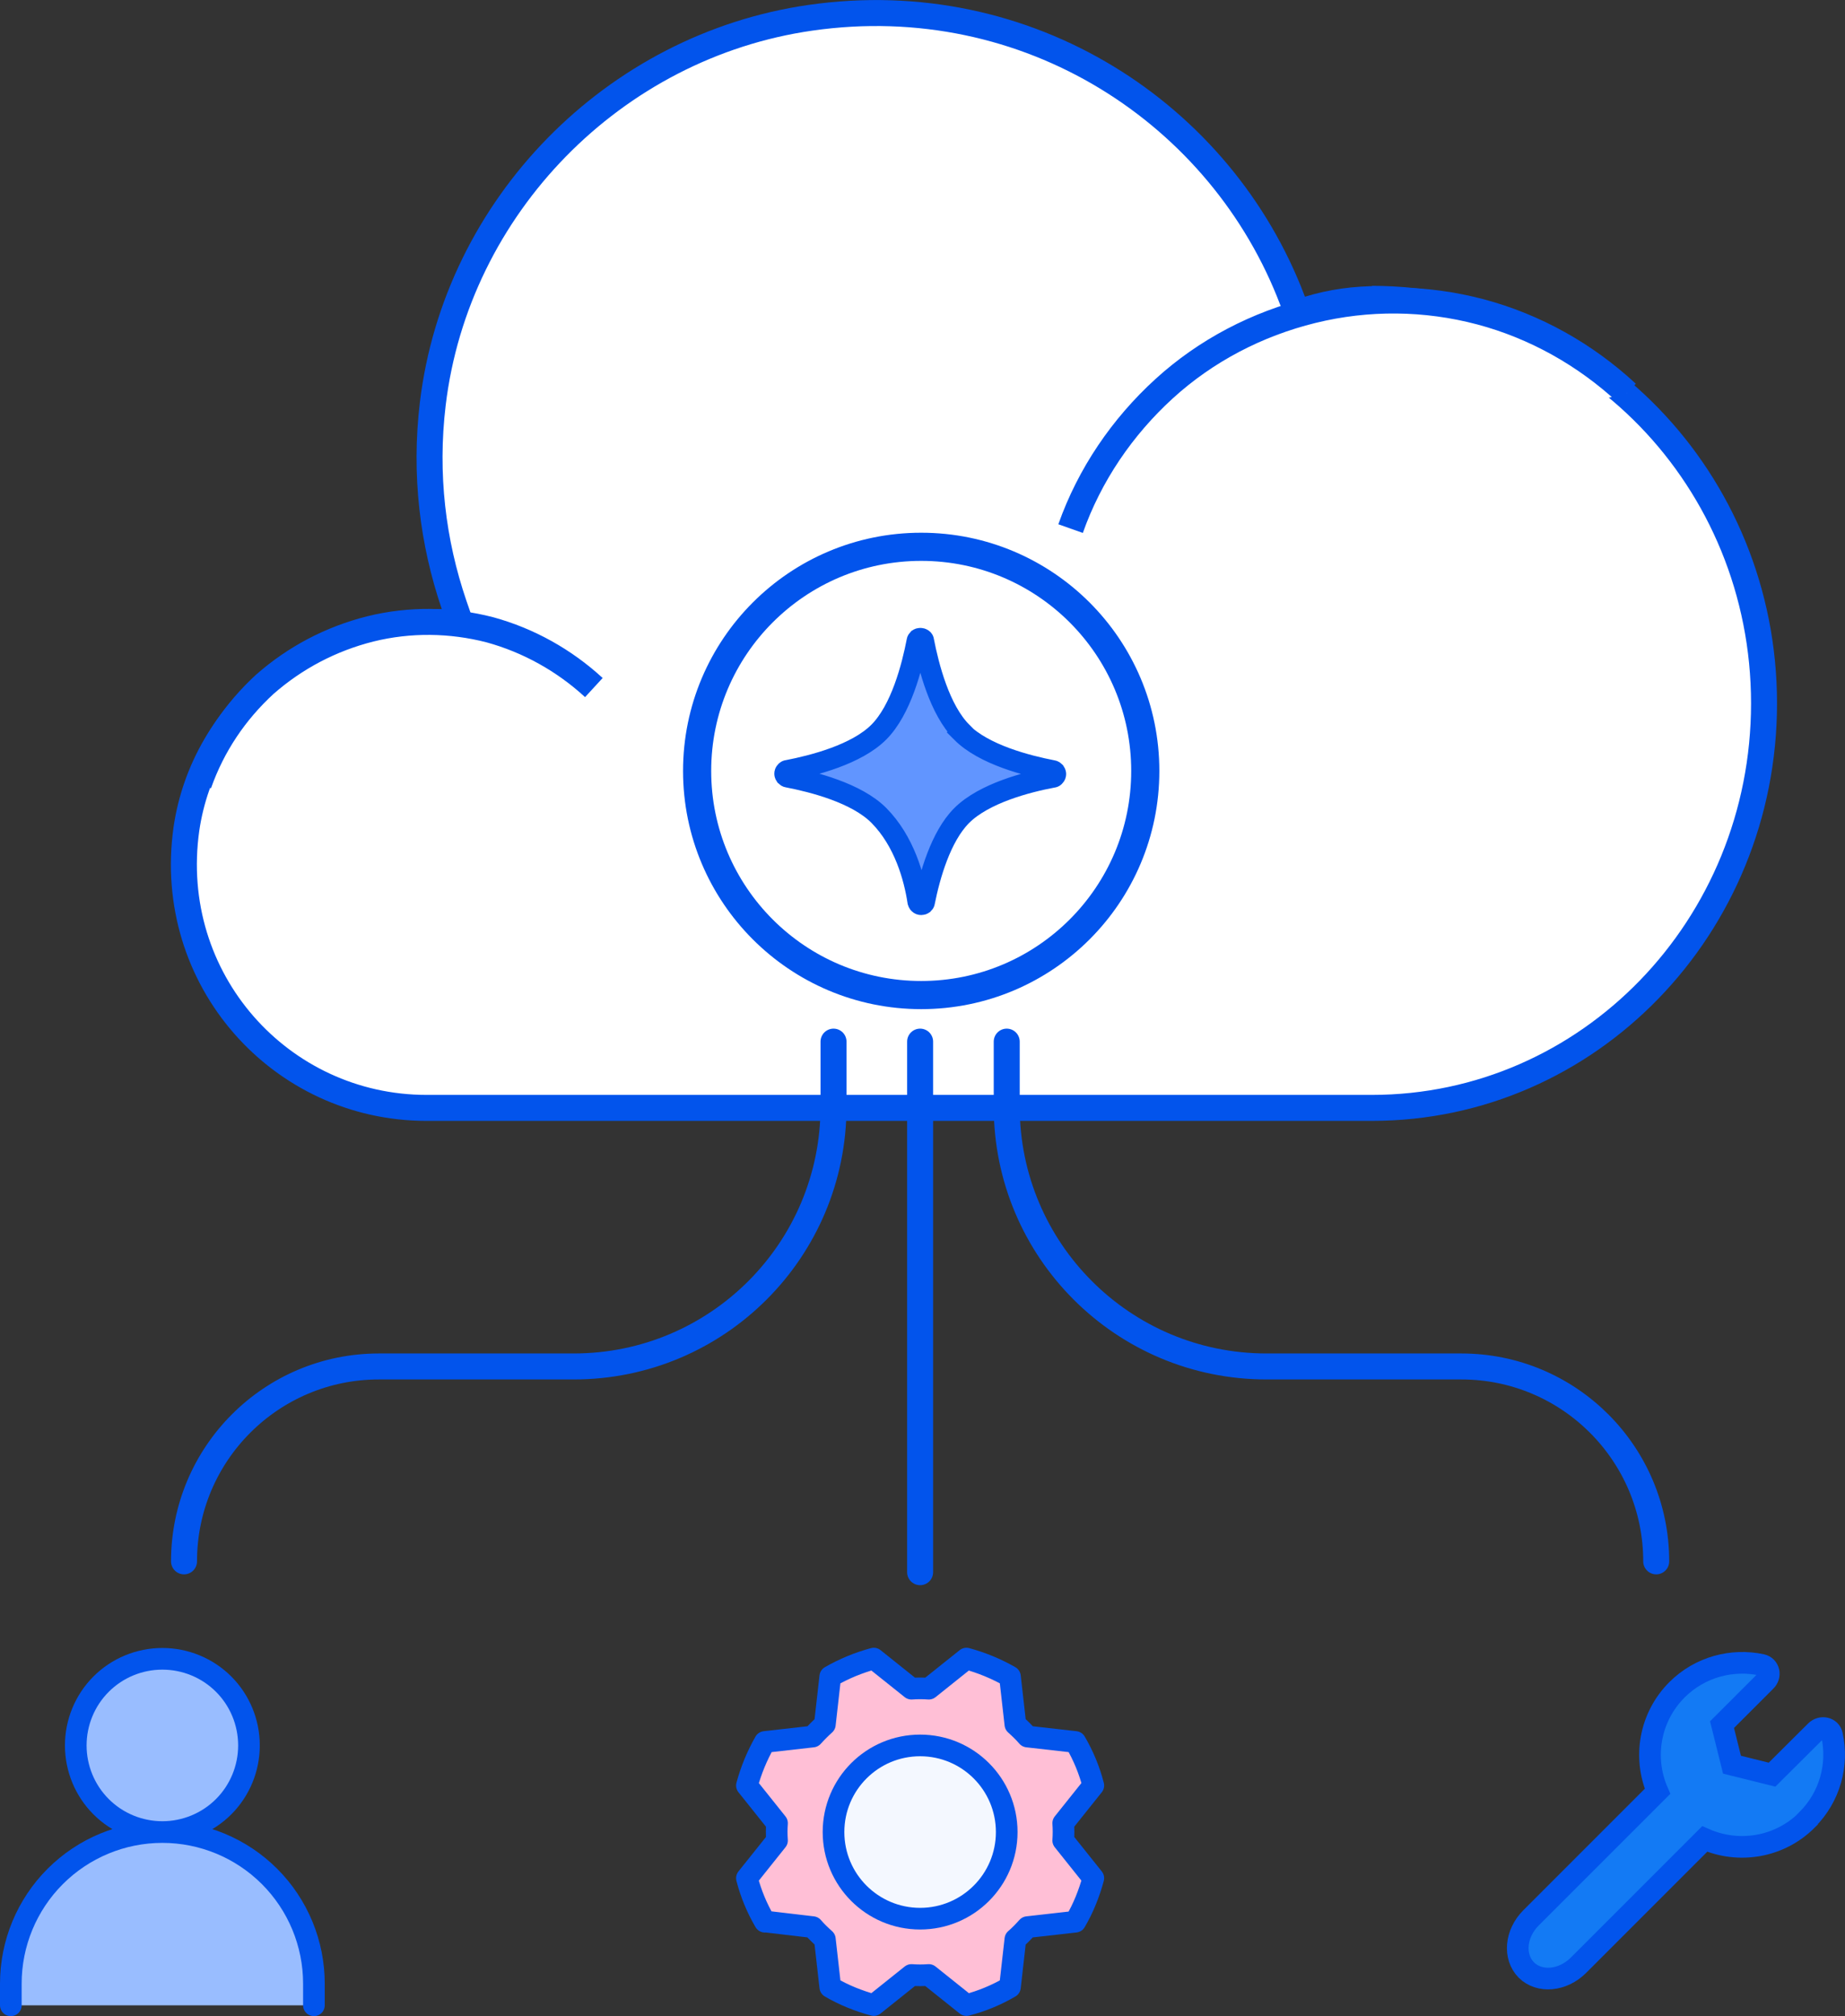 <?xml version="1.0" encoding="utf-8"?>
<svg xmlns="http://www.w3.org/2000/svg" id="Layer_2" data-name="Layer 2" viewBox="0 0 85.22 93.1">
  <rect x="0" y="0" width="85.22" height="93.1" fill="#333333" stroke="none"/>
  <defs>
    <style>
      .cls-1 {
        fill: #ffbfd6;
      }

      .cls-1, .cls-2, .cls-3, .cls-4, .cls-5, .cls-6, .cls-7 {
        stroke: #0254ec;
      }

      .cls-1, .cls-2, .cls-3, .cls-5 {
        stroke-linejoin: round;
      }

      .cls-1, .cls-2, .cls-3, .cls-5, .cls-6 {
        stroke-linecap: round;
      }

      .cls-2 {
        fill: #f4f8ff;
      }

      .cls-3, .cls-5, .cls-7 {
        fill: none;
      }

      .cls-4 {
        stroke-width: 1.3px;
      }

      .cls-4, .cls-8 {
        fill: #fff;
      }

      .cls-5, .cls-7 {
        stroke-width: 1.2px;
      }

      .cls-6 {
        fill: #137af4;
      }

      .cls-9 {
        fill: #99bdff;
      }

      .cls-9, .cls-8 {
        stroke-width: 0px;
      }

      .cls-10 {
        fill: #6195ff;
        stroke: #0254e8;
        stroke-width: .97px;
      }
    </style>
  </defs>
  <g id="Layer_1-2" data-name="Layer 1">
    <g>
      <path class="cls-8" d="m63.7,13.81c-1.12,0-2.18.14-3.23.46l-.56.14-.21-.53C56.43,5.24,47.48-.62,37.44.82c-9.09,1.3-16.36,8.71-17.45,17.83-.39,3.26,0,6.39.98,9.27l.28.81h-1.19c-5.62,0-10.64,4-11.45,9.55-.98,6.95,4.35,12.88,11.09,12.88h43.67c10.01,0,18.11-8.36,18.11-18.68s-8.11-18.68-18.11-18.68"/>
      <path class="cls-7" d="m63.7,13.81c-1.12,0-2.18.14-3.23.46l-.56.14-.21-.53C56.43,5.24,47.48-.62,37.44.82c-9.09,1.3-16.36,8.71-17.45,17.83-.39,3.26,0,6.39.98,9.27l.28.81h-1.19c-5.62,0-10.64,4-11.45,9.55-.98,6.95,4.35,12.88,11.09,12.88h43.67c10.01,0,18.11-8.36,18.11-18.68s-8.11-18.68-18.11-18.68"/>
      <path class="cls-8" d="m27.43,31.75c-1.37-1.26-3.02-2.18-4.81-2.67-1.79-.46-3.69-.49-5.51-.04-1.83.46-3.48,1.33-4.88,2.56-1.37,1.26-2.42,2.81-3.05,4.6"/>
      <path class="cls-7" d="m27.43,31.75c-1.37-1.26-3.02-2.18-4.81-2.67-1.79-.46-3.69-.49-5.51-.04-1.83.46-3.48,1.33-4.88,2.56-1.37,1.26-2.42,2.81-3.05,4.6"/>
      <path class="cls-8" d="m75.15,18.16c-1.93-1.79-4.25-3.09-6.77-3.76-2.53-.67-5.2-.7-7.76-.07-2.56.63-4.92,1.86-6.85,3.62-1.93,1.76-3.44,3.97-4.32,6.46"/>
      <path class="cls-7" d="m75.15,18.16c-1.93-1.79-4.25-3.09-6.77-3.76-2.53-.67-5.2-.7-7.76-.07-2.56.63-4.92,1.86-6.85,3.62-1.93,1.76-3.44,3.97-4.32,6.46"/>
      <path class="cls-9" d="m.5,92.6v-1c0-1.86.74-3.64,2.05-4.95,1.31-1.31,3.09-2.05,4.95-2.05s3.64.74,4.95,2.05c1.31,1.31,2.05,3.09,2.05,4.95v1m-7-8c1.06,0,2.08-.42,2.83-1.17.75-.75,1.17-1.77,1.17-2.83s-.42-2.08-1.17-2.83c-.75-.75-1.77-1.17-2.83-1.17s-2.08.42-2.83,1.17c-.75.75-1.17,1.77-1.17,2.83s.42,2.08,1.17,2.83c.75.75,1.77,1.17,2.83,1.17Z"/>
      <path class="cls-3" d="m.5,92.6v-1c0-1.86.74-3.64,2.05-4.95,1.31-1.31,3.09-2.05,4.95-2.05m0,0c1.86,0,3.64.74,4.95,2.05,1.31,1.31,2.05,3.09,2.05,4.95v1m-7-8c1.06,0,2.08-.42,2.83-1.17.75-.75,1.17-1.77,1.17-2.83s-.42-2.08-1.17-2.83c-.75-.75-1.77-1.17-2.83-1.17s-2.08.42-2.83,1.17c-.75.75-1.17,1.77-1.17,2.83s.42,2.08,1.17,2.83c.75.75,1.77,1.17,2.83,1.17Z"/>
      <path class="cls-1" d="m35.33,88.74c-.37-.63-.65-1.31-.83-2.01l1.39-1.74c-.02-.27-.02-.53,0-.8l-1.39-1.74c.19-.7.47-1.38.83-2.01l2.21-.25c.18-.2.37-.39.56-.56l.25-2.21c.63-.36,1.3-.64,2.01-.83l1.74,1.39c.27-.02.53-.02.8,0l1.74-1.39c.7.19,1.38.47,2.01.83l.25,2.21c.2.18.39.36.56.56l2.21.25c.37.63.65,1.31.83,2.01l-1.39,1.74c.02.27.02.53,0,.8l1.39,1.74c-.19.7-.46,1.38-.83,2.01l-2.21.25c-.18.2-.36.39-.56.56l-.25,2.21c-.63.37-1.31.65-2.01.83l-1.74-1.39c-.27.02-.53.02-.8,0l-1.74,1.39c-.7-.19-1.38-.46-2.01-.83l-.25-2.21c-.2-.18-.39-.36-.56-.56l-2.21-.26Z"/>
      <path class="cls-2" d="m42.5,88.6c2.21,0,4-1.79,4-4s-1.79-4-4-4-4,1.79-4,4,1.79,4,4,4Z"/>
      <path class="cls-6" d="m83.47,84.04c-1.28,1.28-3.17,1.57-4.73.88l-5.83,5.83c-.73.73-1.81.82-2.41.22-.6-.61-.51-1.68.22-2.41l5.84-5.84c-.67-1.55-.37-3.42.9-4.69,1.06-1.06,2.55-1.44,3.91-1.15.35.08.44.5.18.75l-2.01,2.01.46,1.85,1.85.46,2.02-2.01c.25-.25.68-.16.75.18.3,1.37-.09,2.85-1.15,3.91Z"/>
      <path class="cls-5" d="m38.5,48.1v3c0,6.63-5.37,12-12,12h-9c-4.97,0-9,4.03-9,9h0"/>
      <path class="cls-5" d="m46.5,48.1v3c0,6.63,5.37,12,12,12h9c4.97,0,9,4.03,9,9h0"/>
      <path class="cls-5" d="m42.5,48.1v24.5"/>
      <circle class="cls-4" cx="42.55" cy="35.6" r="10.35"/>
      <path class="cls-10" d="m44.42,33.82c1.03,1.03,3.02,1.54,4.21,1.77.03,0,.07.03.09.05.02.03.04.06.04.1s-.01.07-.04.1c-.02.03-.05.05-.09.05-1.18.22-3.18.74-4.21,1.77-.97.97-1.48,2.79-1.72,3.99,0,.04-.03.07-.05.09-.03.02-.06.03-.1.03-.04,0-.07-.01-.1-.04-.03-.02-.04-.06-.05-.09-.17-1.12-.63-2.8-1.81-3.99-1.03-1.03-3.02-1.54-4.21-1.77-.03,0-.07-.03-.09-.05-.02-.03-.04-.06-.04-.1s.01-.07.04-.1c.02-.03.05-.05.09-.05,1.19-.23,3.18-.74,4.21-1.77s1.54-3.02,1.77-4.21c0-.03.03-.07.05-.09.03-.02.06-.03.1-.03s.07.01.1.03c.03.02.05.05.05.09.23,1.18.74,3.18,1.77,4.21Z"/>
    </g>
  </g>
</svg>